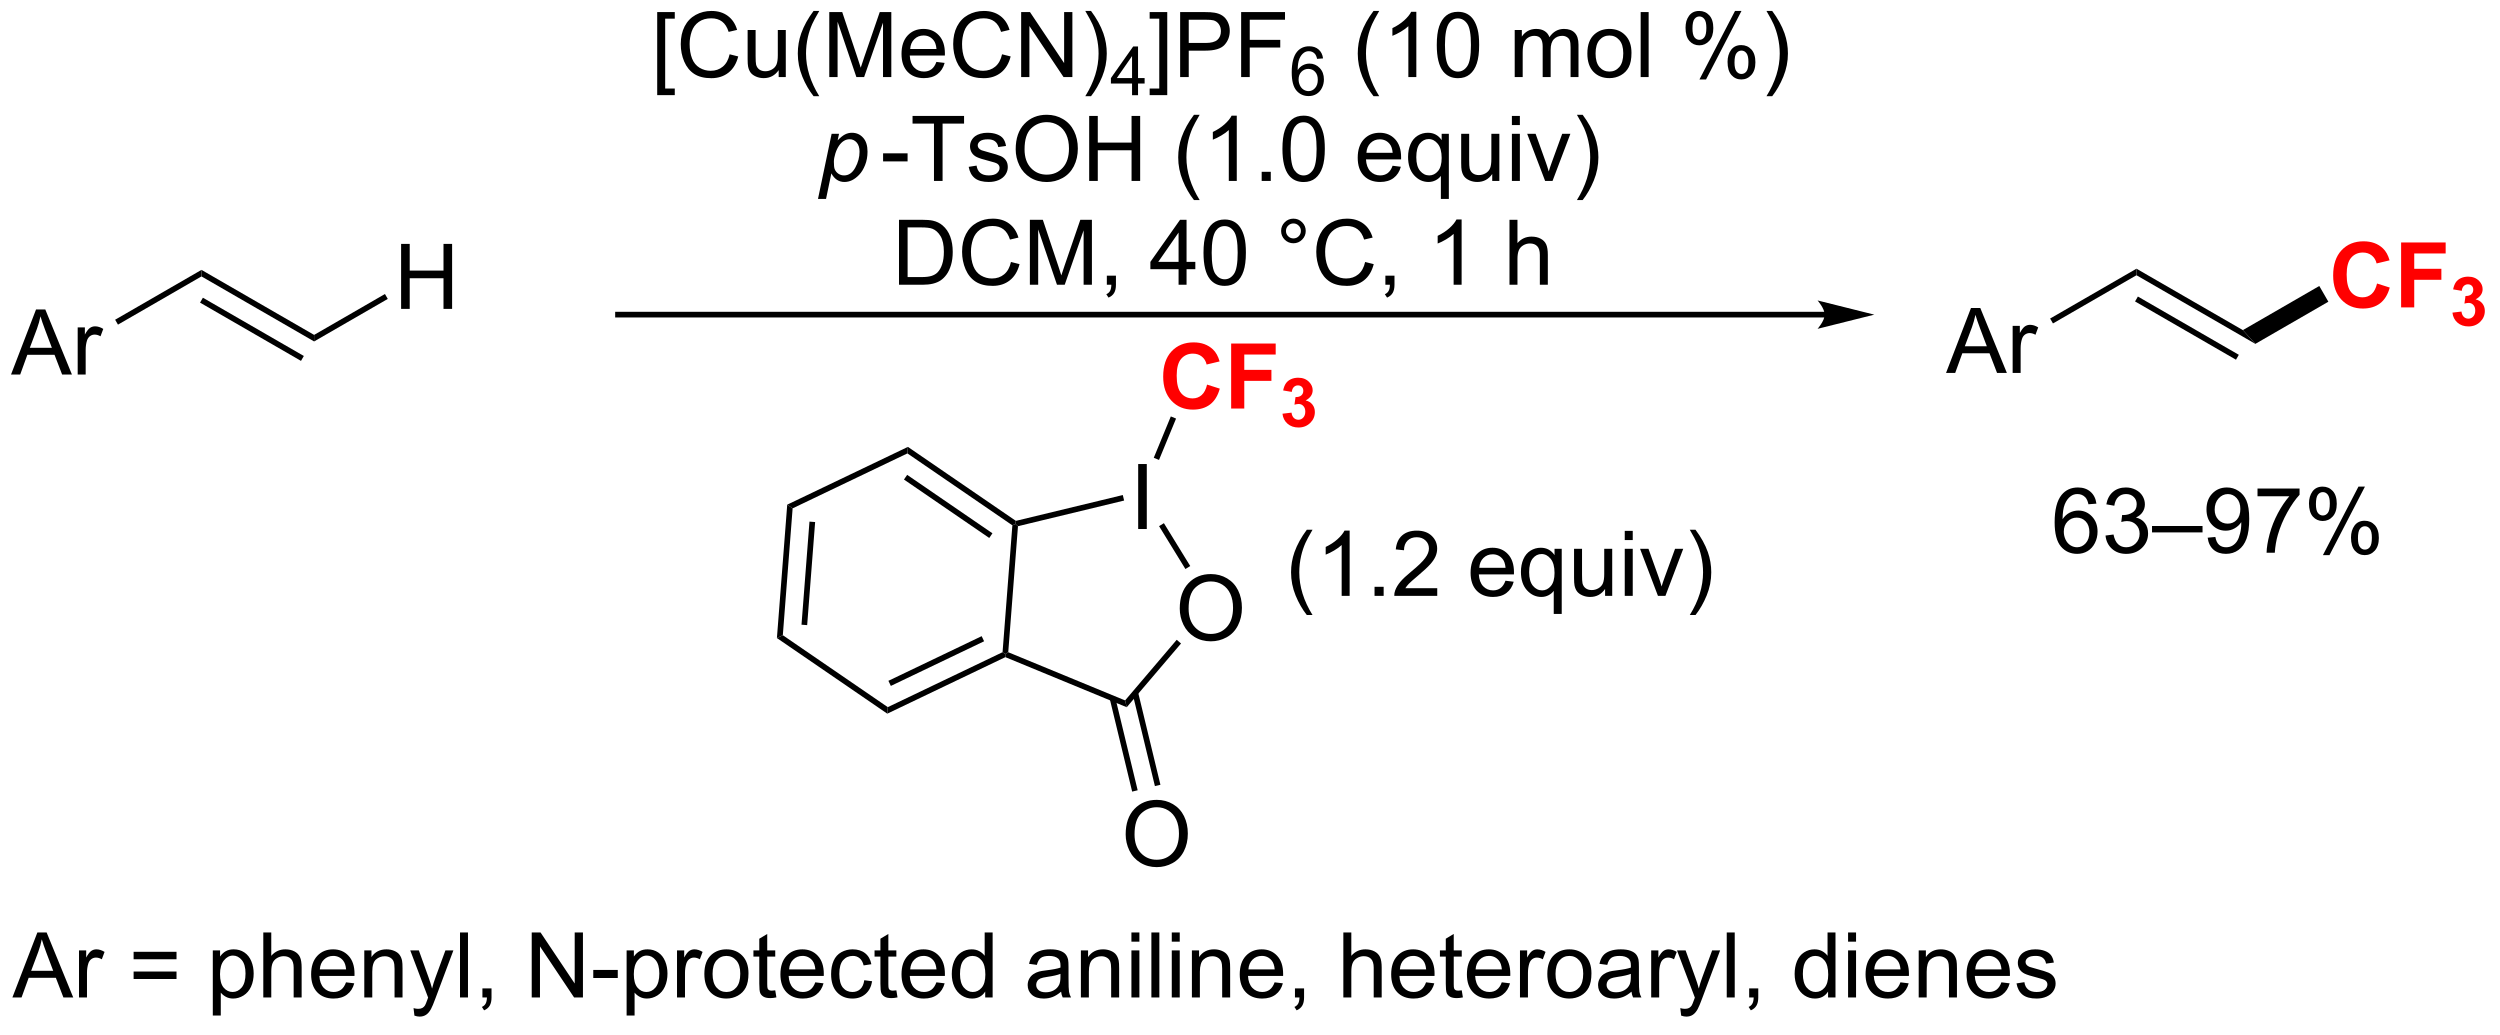 <?xml version="1.0" encoding="UTF-8"?>
<!DOCTYPE svg PUBLIC '-//W3C//DTD SVG 1.0//EN'
          'http://www.w3.org/TR/2001/REC-SVG-20010904/DTD/svg10.dtd'>
<svg stroke-dasharray="none" shape-rendering="auto" xmlns="http://www.w3.org/2000/svg" font-family="'Dialog'" text-rendering="auto" width="302" fill-opacity="1" color-interpolation="auto" color-rendering="auto" preserveAspectRatio="xMidYMid meet" font-size="12px" viewBox="0 0 302 125" fill="black" xmlns:xlink="http://www.w3.org/1999/xlink" stroke="black" image-rendering="auto" stroke-miterlimit="10" stroke-linecap="square" stroke-linejoin="miter" font-style="normal" stroke-width="1" height="125" stroke-dashoffset="0" font-weight="normal" stroke-opacity="1"
><!--Generated by the Batik Graphics2D SVG Generator--><defs id="genericDefs"
  /><g
  ><defs id="defs1"
    ><clipPath clipPathUnits="userSpaceOnUse" id="clipPath1"
      ><path d="M0.51 2.059 L226.712 2.059 L226.712 95.203 L0.51 95.203 L0.51 2.059 Z"
      /></clipPath
      ><clipPath clipPathUnits="userSpaceOnUse" id="clipPath2"
      ><path d="M-1.104 20.104 L-1.104 110.657 L218.808 110.657 L218.808 20.104 Z"
      /></clipPath
    ></defs
    ><g transform="scale(1.333,1.333) translate(-0.51,-2.059) matrix(1.029,0,0,1.029,1.646,-18.619)"
    ><path d="M-0.132 53.077 L2.069 47.351 L2.886 47.351 L5.23 53.077 L4.366 53.077 L3.699 51.343 L1.303 51.343 L0.676 53.077 L-0.132 53.077 ZM1.522 50.726 L3.465 50.726 L2.866 49.14 Q2.592 48.416 2.459 47.952 Q2.35 48.502 2.152 49.046 L1.522 50.726 ZM5.738 53.077 L5.738 48.929 L6.371 48.929 L6.371 49.557 Q6.613 49.117 6.816 48.976 Q7.022 48.835 7.269 48.835 Q7.623 48.835 7.991 49.062 L7.748 49.713 Q7.491 49.562 7.233 49.562 Q7.004 49.562 6.819 49.7 Q6.636 49.838 6.558 50.085 Q6.441 50.46 6.441 50.906 L6.441 53.077 L5.738 53.077 Z" stroke="none" clip-path="url(#clipPath2)"
    /></g
    ><g transform="matrix(1.371,0,0,1.371,1.514,-27.572)"
    ><path d="M9.29 48.715 L9.04 48.282 L16.648 43.889 L16.648 44.466 Z" stroke="none" clip-path="url(#clipPath2)"
    /></g
    ><g transform="matrix(1.371,0,0,1.371,1.514,-27.572)"
    ><path d="M16.648 44.466 L16.648 43.889 L26.573 49.619 L26.573 50.196 ZM16.523 46.776 L25.417 51.91 L25.667 51.477 L16.773 46.343 Z" stroke="none" clip-path="url(#clipPath2)"
    /></g
    ><g transform="matrix(1.371,0,0,1.371,1.514,-27.572)"
    ><path d="M34.238 47.327 L34.238 41.601 L34.996 41.601 L34.996 43.952 L37.973 43.952 L37.973 41.601 L38.731 41.601 L38.731 47.327 L37.973 47.327 L37.973 44.627 L34.996 44.627 L34.996 47.327 L34.238 47.327 Z" stroke="none" clip-path="url(#clipPath2)"
    /></g
    ><g transform="matrix(1.371,0,0,1.371,1.514,-27.572)"
    ><path d="M26.573 50.196 L26.573 49.619 L32.813 46.016 L33.063 46.449 Z" stroke="none" clip-path="url(#clipPath2)"
    /></g
    ><g transform="matrix(1.371,0,0,1.371,1.514,-27.572)"
    ><path d="M159.668 47.584 L53.349 47.584 L53.099 47.584 L53.099 48.084 L53.349 48.084 L159.668 48.084 L159.918 48.084 L159.918 47.584 L159.668 47.584 ZM164.043 47.834 L159.043 46.584 C159.043 46.584 159.668 47.287 159.668 47.834 C159.668 48.38 159.043 49.084 159.043 49.084 Z" stroke="none" clip-path="url(#clipPath2)"
    /></g
    ><g transform="matrix(1.371,0,0,1.371,1.514,-27.572)"
    ><path d="M68.259 64.576 L68.735 64.902 L67.871 76.08 L67.35 76.33 ZM70.219 66.071 L69.517 75.154 L70.016 75.192 L70.718 66.109 Z" stroke="none" clip-path="url(#clipPath2)"
    /></g
    ><g transform="matrix(1.371,0,0,1.371,1.514,-27.572)"
    ><path d="M67.35 76.33 L67.871 76.08 L77.12 82.417 L77.075 82.993 Z" stroke="none" clip-path="url(#clipPath2)"
    /></g
    ><g transform="matrix(1.371,0,0,1.371,1.514,-27.572)"
    ><path d="M77.075 82.993 L77.12 82.417 L87.232 77.576 L87.47 77.74 L87.478 78.013 ZM77.389 80.548 L85.606 76.614 L85.39 76.163 L77.174 80.097 Z" stroke="none" clip-path="url(#clipPath2)"
    /></g
    ><g transform="matrix(1.371,0,0,1.371,1.514,-27.572)"
    ><path d="M87.733 77.578 L87.47 77.74 L87.232 77.576 L88.096 66.398 L88.356 66.274 L88.591 66.474 Z" stroke="none" clip-path="url(#clipPath2)"
    /></g
    ><g transform="matrix(1.371,0,0,1.371,1.514,-27.572)"
    ><path d="M88.406 66.005 L88.356 66.274 L88.096 66.398 L78.847 60.061 L78.892 59.486 ZM86.341 67.1 L78.827 61.95 L78.544 62.363 L86.059 67.512 Z" stroke="none" clip-path="url(#clipPath2)"
    /></g
    ><g transform="matrix(1.371,0,0,1.371,1.514,-27.572)"
    ><path d="M78.892 59.486 L78.847 60.061 L68.735 64.902 L68.259 64.576 Z" stroke="none" clip-path="url(#clipPath2)"
    /></g
    ><g transform="matrix(1.371,0,0,1.371,1.514,-27.572)"
    ><path d="M102.845 73.731 Q102.845 72.304 103.611 71.499 Q104.376 70.692 105.587 70.692 Q106.379 70.692 107.014 71.072 Q107.652 71.45 107.986 72.127 Q108.322 72.804 108.322 73.663 Q108.322 74.536 107.97 75.223 Q107.619 75.911 106.973 76.265 Q106.329 76.619 105.582 76.619 Q104.775 76.619 104.137 76.228 Q103.501 75.835 103.173 75.161 Q102.845 74.484 102.845 73.731 ZM103.626 73.742 Q103.626 74.778 104.181 75.374 Q104.738 75.968 105.579 75.968 Q106.434 75.968 106.986 75.367 Q107.54 74.765 107.54 73.661 Q107.54 72.96 107.303 72.439 Q107.067 71.919 106.611 71.632 Q106.158 71.343 105.59 71.343 Q104.785 71.343 104.204 71.898 Q103.626 72.45 103.626 73.742 Z" stroke="none" clip-path="url(#clipPath2)"
    /></g
    ><g transform="matrix(1.371,0,0,1.371,1.514,-27.572)"
    ><path d="M99.182 66.723 L99.182 60.997 L99.94 60.997 L99.94 66.723 L99.182 66.723 Z" stroke="none" clip-path="url(#clipPath2)"
    /></g
    ><g transform="matrix(1.371,0,0,1.371,1.514,-27.572)"
    ><path d="M87.478 78.013 L87.47 77.74 L87.733 77.578 L98.028 81.825 L98.173 82.426 Z" stroke="none" clip-path="url(#clipPath2)"
    /></g
    ><g transform="matrix(1.371,0,0,1.371,1.514,-27.572)"
    ><path d="M98.173 82.426 L98.028 81.825 L102.576 76.484 L102.957 76.809 Z" stroke="none" clip-path="url(#clipPath2)"
    /></g
    ><g transform="matrix(1.371,0,0,1.371,1.514,-27.572)"
    ><path d="M103.769 69.985 L103.343 70.247 L101.022 66.47 L101.448 66.208 Z" stroke="none" clip-path="url(#clipPath2)"
    /></g
    ><g transform="matrix(1.371,0,0,1.371,1.514,-27.572)"
    ><path d="M97.826 63.729 L97.943 64.215 L88.591 66.474 L88.356 66.274 L88.406 66.005 Z" stroke="none" clip-path="url(#clipPath2)"
    /></g
    ><g fill="red" transform="matrix(1.371,0,0,1.371,1.514,-27.572)" stroke="red"
    ><path d="M105.252 53.998 L106.372 54.354 Q106.115 55.292 105.516 55.748 Q104.917 56.203 103.995 56.203 Q102.854 56.203 102.12 55.425 Q101.385 54.644 101.385 53.292 Q101.385 51.862 102.122 51.071 Q102.862 50.279 104.065 50.279 Q105.115 50.279 105.771 50.901 Q106.161 51.269 106.357 51.956 L105.213 52.229 Q105.112 51.784 104.789 51.526 Q104.466 51.269 104.005 51.269 Q103.37 51.269 102.971 51.727 Q102.575 52.182 102.575 53.206 Q102.575 54.292 102.966 54.753 Q103.357 55.214 103.982 55.214 Q104.443 55.214 104.773 54.922 Q105.107 54.628 105.252 53.998 ZM107.374 56.104 L107.374 50.378 L111.298 50.378 L111.298 51.347 L108.53 51.347 L108.53 52.701 L110.921 52.701 L110.921 53.669 L108.53 53.669 L108.53 56.104 L107.374 56.104 Z" stroke="none" clip-path="url(#clipPath2)"
    /></g
    ><g fill="red" transform="matrix(1.371,0,0,1.371,1.514,-27.572)" stroke="red"
    ><path d="M111.896 56.564 L112.693 56.468 Q112.73 56.773 112.896 56.935 Q113.064 57.095 113.302 57.095 Q113.556 57.095 113.73 56.902 Q113.906 56.708 113.906 56.38 Q113.906 56.07 113.738 55.888 Q113.572 55.706 113.331 55.706 Q113.173 55.706 112.952 55.767 L113.044 55.097 Q113.378 55.105 113.554 54.952 Q113.73 54.798 113.73 54.542 Q113.73 54.325 113.601 54.197 Q113.472 54.068 113.257 54.068 Q113.046 54.068 112.896 54.214 Q112.747 54.361 112.716 54.642 L111.956 54.513 Q112.036 54.124 112.195 53.892 Q112.355 53.657 112.64 53.525 Q112.927 53.392 113.281 53.392 Q113.888 53.392 114.253 53.779 Q114.556 54.095 114.556 54.493 Q114.556 55.058 113.937 55.396 Q114.306 55.474 114.527 55.749 Q114.749 56.025 114.749 56.415 Q114.749 56.98 114.335 57.38 Q113.923 57.779 113.308 57.779 Q112.724 57.779 112.339 57.443 Q111.956 57.107 111.896 56.564 Z" stroke="none" clip-path="url(#clipPath2)"
    /></g
    ><g transform="matrix(1.371,0,0,1.371,1.514,-27.572)"
    ><path d="M101.017 60.636 L100.555 60.445 L102.058 56.802 L102.52 56.993 Z" stroke="none" clip-path="url(#clipPath2)"
    /></g
    ><g transform="matrix(1.371,0,0,1.371,1.514,-27.572)"
    ><path d="M98.08 93.626 Q98.08 92.199 98.846 91.394 Q99.611 90.587 100.822 90.587 Q101.614 90.587 102.249 90.967 Q102.887 91.345 103.221 92.022 Q103.556 92.699 103.556 93.558 Q103.556 94.431 103.205 95.118 Q102.853 95.806 102.207 96.16 Q101.564 96.514 100.817 96.514 Q100.01 96.514 99.372 96.123 Q98.736 95.73 98.408 95.056 Q98.08 94.379 98.08 93.626 ZM98.861 93.636 Q98.861 94.673 99.416 95.269 Q99.973 95.863 100.814 95.863 Q101.668 95.863 102.221 95.261 Q102.775 94.66 102.775 93.556 Q102.775 92.855 102.538 92.334 Q102.301 91.814 101.846 91.527 Q101.392 91.238 100.825 91.238 Q100.02 91.238 99.439 91.793 Q98.861 92.345 98.861 93.636 Z" stroke="none" clip-path="url(#clipPath2)"
    /></g
    ><g transform="matrix(1.371,0,0,1.371,1.514,-27.572)"
    ><path d="M96.679 81.698 L98.651 89.86 L99.137 89.742 L97.165 81.581 ZM98.684 81.213 L100.656 89.375 L101.142 89.258 L99.171 81.096 Z" stroke="none" clip-path="url(#clipPath2)"
    /></g
    ><g transform="matrix(1.371,0,0,1.371,1.514,-27.572)"
    ><path d="M114.04 74.3 Q113.457 73.565 113.053 72.581 Q112.652 71.594 112.652 70.539 Q112.652 69.61 112.954 68.758 Q113.306 67.771 114.04 66.789 L114.543 66.789 Q114.071 67.602 113.918 67.951 Q113.681 68.49 113.543 69.076 Q113.376 69.805 113.376 70.545 Q113.376 72.422 114.543 74.3 L114.04 74.3 ZM117.814 72.615 L117.111 72.615 L117.111 68.133 Q116.855 68.375 116.444 68.618 Q116.032 68.86 115.704 68.982 L115.704 68.302 Q116.293 68.024 116.733 67.63 Q117.176 67.235 117.361 66.865 L117.814 66.865 L117.814 72.615 ZM120.008 72.615 L120.008 71.813 L120.81 71.813 L120.81 72.615 L120.008 72.615 ZM125.532 71.938 L125.532 72.615 L121.746 72.615 Q121.738 72.36 121.829 72.125 Q121.972 71.74 122.29 71.365 Q122.611 70.99 123.212 70.498 Q124.144 69.732 124.472 69.284 Q124.801 68.836 124.801 68.438 Q124.801 68.021 124.501 67.735 Q124.204 67.446 123.722 67.446 Q123.215 67.446 122.91 67.75 Q122.605 68.055 122.603 68.594 L121.879 68.521 Q121.954 67.711 122.439 67.289 Q122.923 66.865 123.738 66.865 Q124.564 66.865 125.043 67.323 Q125.525 67.779 125.525 68.453 Q125.525 68.797 125.384 69.13 Q125.243 69.461 124.915 69.828 Q124.59 70.196 123.832 70.836 Q123.199 71.368 123.019 71.558 Q122.84 71.748 122.722 71.938 L125.532 71.938 ZM131.543 71.279 L132.269 71.368 Q132.097 72.005 131.631 72.357 Q131.168 72.709 130.446 72.709 Q129.535 72.709 129.001 72.149 Q128.47 71.586 128.47 70.576 Q128.47 69.529 129.009 68.951 Q129.548 68.373 130.407 68.373 Q131.238 68.373 131.764 68.94 Q132.293 69.505 132.293 70.532 Q132.293 70.594 132.29 70.719 L129.196 70.719 Q129.236 71.404 129.582 71.769 Q129.931 72.13 130.449 72.13 Q130.837 72.13 131.111 71.927 Q131.384 71.724 131.543 71.279 ZM129.236 70.141 L131.551 70.141 Q131.504 69.618 131.285 69.357 Q130.949 68.951 130.415 68.951 Q129.931 68.951 129.6 69.276 Q129.269 69.599 129.236 70.141 ZM135.797 74.206 L135.797 72.172 Q135.633 72.404 135.338 72.558 Q135.044 72.709 134.711 72.709 Q133.974 72.709 133.44 72.12 Q132.906 71.529 132.906 70.5 Q132.906 69.875 133.122 69.38 Q133.341 68.883 133.752 68.628 Q134.164 68.373 134.656 68.373 Q135.427 68.373 135.867 69.021 L135.867 68.466 L136.5 68.466 L136.5 74.206 L135.797 74.206 ZM133.63 70.529 Q133.63 71.328 133.966 71.73 Q134.302 72.13 134.771 72.13 Q135.219 72.13 135.542 71.75 Q135.867 71.368 135.867 70.591 Q135.867 69.763 135.526 69.347 Q135.185 68.927 134.724 68.927 Q134.266 68.927 133.948 69.315 Q133.63 69.703 133.63 70.529 ZM140.321 72.615 L140.321 72.005 Q139.837 72.709 139.004 72.709 Q138.637 72.709 138.319 72.568 Q138.001 72.427 137.845 72.214 Q137.691 72 137.629 71.693 Q137.587 71.485 137.587 71.037 L137.587 68.466 L138.29 68.466 L138.29 70.766 Q138.29 71.318 138.332 71.508 Q138.4 71.787 138.613 71.946 Q138.829 72.102 139.144 72.102 Q139.462 72.102 139.738 71.94 Q140.017 71.779 140.131 71.5 Q140.246 71.219 140.246 70.688 L140.246 68.466 L140.949 68.466 L140.949 72.615 L140.321 72.615 ZM142.054 67.696 L142.054 66.888 L142.758 66.888 L142.758 67.696 L142.054 67.696 ZM142.054 72.615 L142.054 68.466 L142.758 68.466 L142.758 72.615 L142.054 72.615 ZM144.98 72.615 L143.402 68.466 L144.144 68.466 L145.035 70.951 Q145.181 71.352 145.301 71.787 Q145.394 71.459 145.564 70.998 L146.486 68.466 L147.207 68.466 L145.637 72.615 L144.98 72.615 ZM148.29 74.3 L147.785 74.3 Q148.954 72.422 148.954 70.545 Q148.954 69.81 148.785 69.086 Q148.652 68.5 148.415 67.961 Q148.262 67.61 147.785 66.789 L148.29 66.789 Q149.025 67.771 149.376 68.758 Q149.676 69.61 149.676 70.539 Q149.676 71.594 149.272 72.581 Q148.868 73.565 148.29 74.3 Z" stroke="none" clip-path="url(#clipPath2)"
    /></g
    ><g transform="matrix(1.371,0,0,1.371,1.514,-27.572)"
    ><path d="M56.802 28.492 L56.802 21.175 L58.351 21.175 L58.351 21.756 L57.505 21.756 L57.505 27.909 L58.351 27.909 L58.351 28.492 L56.802 28.492 ZM63.183 24.894 L63.941 25.084 Q63.704 26.019 63.084 26.511 Q62.464 27 61.571 27 Q60.644 27 60.063 26.623 Q59.485 26.245 59.181 25.532 Q58.878 24.816 58.878 23.995 Q58.878 23.099 59.219 22.435 Q59.563 21.769 60.194 21.422 Q60.824 21.076 61.581 21.076 Q62.441 21.076 63.027 21.513 Q63.613 21.951 63.844 22.745 L63.097 22.92 Q62.899 22.295 62.519 22.011 Q62.141 21.724 61.566 21.724 Q60.907 21.724 60.462 22.042 Q60.019 22.357 59.839 22.891 Q59.66 23.425 59.66 23.99 Q59.66 24.722 59.873 25.266 Q60.087 25.81 60.535 26.081 Q60.985 26.349 61.509 26.349 Q62.144 26.349 62.584 25.982 Q63.027 25.615 63.183 24.894 ZM67.505 26.901 L67.505 26.292 Q67.02 26.995 66.187 26.995 Q65.82 26.995 65.502 26.855 Q65.184 26.714 65.028 26.5 Q64.874 26.287 64.812 25.98 Q64.77 25.771 64.77 25.323 L64.77 22.753 L65.473 22.753 L65.473 25.052 Q65.473 25.605 65.515 25.795 Q65.583 26.073 65.796 26.232 Q66.013 26.388 66.328 26.388 Q66.645 26.388 66.921 26.227 Q67.2 26.066 67.315 25.787 Q67.429 25.506 67.429 24.974 L67.429 22.753 L68.132 22.753 L68.132 26.901 L67.505 26.901 ZM70.579 28.586 Q69.996 27.852 69.592 26.867 Q69.191 25.881 69.191 24.826 Q69.191 23.896 69.493 23.045 Q69.844 22.058 70.579 21.076 L71.082 21.076 Q70.61 21.888 70.457 22.237 Q70.219 22.776 70.082 23.362 Q69.915 24.091 69.915 24.831 Q69.915 26.709 71.082 28.586 L70.579 28.586 ZM71.964 26.901 L71.964 21.175 L73.105 21.175 L74.462 25.23 Q74.649 25.795 74.735 26.076 Q74.832 25.763 75.04 25.159 L76.41 21.175 L77.43 21.175 L77.43 26.901 L76.699 26.901 L76.699 22.107 L75.035 26.901 L74.352 26.901 L72.696 22.026 L72.696 26.901 L71.964 26.901 ZM81.402 25.566 L82.128 25.654 Q81.957 26.292 81.49 26.644 Q81.027 26.995 80.305 26.995 Q79.394 26.995 78.86 26.435 Q78.329 25.873 78.329 24.862 Q78.329 23.816 78.868 23.237 Q79.407 22.659 80.266 22.659 Q81.097 22.659 81.623 23.227 Q82.152 23.792 82.152 24.818 Q82.152 24.881 82.149 25.006 L79.055 25.006 Q79.094 25.691 79.441 26.055 Q79.79 26.417 80.308 26.417 Q80.696 26.417 80.969 26.214 Q81.243 26.011 81.402 25.566 ZM79.094 24.427 L81.41 24.427 Q81.363 23.904 81.144 23.644 Q80.808 23.237 80.274 23.237 Q79.79 23.237 79.459 23.563 Q79.128 23.886 79.094 24.427 ZM87.187 24.894 L87.945 25.084 Q87.708 26.019 87.088 26.511 Q86.468 27 85.575 27 Q84.648 27 84.067 26.623 Q83.489 26.245 83.184 25.532 Q82.882 24.816 82.882 23.995 Q82.882 23.099 83.223 22.435 Q83.567 21.769 84.197 21.422 Q84.828 21.076 85.585 21.076 Q86.445 21.076 87.031 21.513 Q87.617 21.951 87.848 22.745 L87.101 22.92 Q86.903 22.295 86.523 22.011 Q86.145 21.724 85.57 21.724 Q84.911 21.724 84.466 22.042 Q84.023 22.357 83.843 22.891 Q83.664 23.425 83.664 23.99 Q83.664 24.722 83.877 25.266 Q84.091 25.81 84.539 26.081 Q84.989 26.349 85.513 26.349 Q86.148 26.349 86.588 25.982 Q87.031 25.615 87.187 24.894 ZM88.871 26.901 L88.871 21.175 L89.649 21.175 L92.657 25.67 L92.657 21.175 L93.384 21.175 L93.384 26.901 L92.605 26.901 L89.597 22.401 L89.597 26.901 L88.871 26.901 ZM95.028 28.586 L94.523 28.586 Q95.692 26.709 95.692 24.831 Q95.692 24.097 95.523 23.373 Q95.39 22.787 95.153 22.248 Q94.999 21.896 94.523 21.076 L95.028 21.076 Q95.763 22.058 96.114 23.045 Q96.414 23.896 96.414 24.826 Q96.414 25.881 96.01 26.867 Q95.606 27.852 95.028 28.586 Z" stroke="none" clip-path="url(#clipPath2)"
    /></g
    ><g transform="matrix(1.371,0,0,1.371,1.514,-27.572)"
    ><path d="M98.642 28.501 L98.642 27.472 L96.779 27.472 L96.779 26.99 L98.74 24.206 L99.169 24.206 L99.169 26.99 L99.749 26.99 L99.749 27.472 L99.169 27.472 L99.169 28.501 L98.642 28.501 ZM98.642 26.99 L98.642 25.052 L97.298 26.99 L98.642 26.99 Z" stroke="none" clip-path="url(#clipPath2)"
    /></g
    ><g transform="matrix(1.371,0,0,1.371,1.514,-27.572)"
    ><path d="M101.743 28.492 L100.193 28.492 L100.193 27.909 L101.04 27.909 L101.04 21.756 L100.193 21.756 L100.193 21.175 L101.743 21.175 L101.743 28.492 ZM102.879 26.901 L102.879 21.175 L105.041 21.175 Q105.611 21.175 105.911 21.23 Q106.332 21.3 106.616 21.498 Q106.903 21.693 107.077 22.05 Q107.252 22.404 107.252 22.831 Q107.252 23.56 106.786 24.068 Q106.322 24.573 105.106 24.573 L103.637 24.573 L103.637 26.901 L102.879 26.901 ZM103.637 23.896 L105.119 23.896 Q105.853 23.896 106.161 23.623 Q106.471 23.349 106.471 22.855 Q106.471 22.495 106.288 22.24 Q106.106 21.982 105.809 21.901 Q105.619 21.849 105.103 21.849 L103.637 21.849 L103.637 23.896 ZM108.254 26.901 L108.254 21.175 L112.119 21.175 L112.119 21.849 L109.012 21.849 L109.012 23.623 L111.7 23.623 L111.7 24.3 L109.012 24.3 L109.012 26.901 L108.254 26.901 Z" stroke="none" clip-path="url(#clipPath2)"
    /></g
    ><g transform="matrix(1.371,0,0,1.371,1.514,-27.572)"
    ><path d="M115.471 25.257 L114.946 25.298 Q114.875 24.988 114.746 24.847 Q114.534 24.622 114.219 24.622 Q113.967 24.622 113.778 24.763 Q113.528 24.945 113.383 25.294 Q113.241 25.642 113.235 26.287 Q113.426 25.995 113.702 25.855 Q113.977 25.714 114.278 25.714 Q114.805 25.714 115.176 26.103 Q115.547 26.492 115.547 27.107 Q115.547 27.511 115.371 27.859 Q115.198 28.204 114.893 28.39 Q114.588 28.576 114.202 28.576 Q113.543 28.576 113.127 28.091 Q112.711 27.605 112.711 26.492 Q112.711 25.245 113.17 24.681 Q113.573 24.189 114.252 24.189 Q114.758 24.189 115.082 24.474 Q115.407 24.757 115.471 25.257 ZM113.317 27.109 Q113.317 27.382 113.432 27.632 Q113.549 27.88 113.756 28.011 Q113.965 28.14 114.194 28.14 Q114.528 28.14 114.768 27.87 Q115.008 27.601 115.008 27.138 Q115.008 26.693 114.77 26.437 Q114.534 26.181 114.172 26.181 Q113.815 26.181 113.565 26.437 Q113.317 26.693 113.317 27.109 Z" stroke="none" clip-path="url(#clipPath2)"
    /></g
    ><g transform="matrix(1.371,0,0,1.371,1.514,-27.572)"
    ><path d="M119.917 28.586 Q119.333 27.852 118.93 26.867 Q118.529 25.881 118.529 24.826 Q118.529 23.896 118.831 23.045 Q119.182 22.058 119.917 21.076 L120.419 21.076 Q119.948 21.888 119.794 22.237 Q119.557 22.776 119.419 23.362 Q119.253 24.091 119.253 24.831 Q119.253 26.709 120.419 28.586 L119.917 28.586 ZM123.69 26.901 L122.987 26.901 L122.987 22.42 Q122.732 22.662 122.32 22.904 Q121.909 23.146 121.581 23.269 L121.581 22.589 Q122.169 22.31 122.609 21.917 Q123.052 21.521 123.237 21.151 L123.69 21.151 L123.69 26.901 ZM125.491 24.076 Q125.491 23.06 125.699 22.443 Q125.908 21.823 126.319 21.487 Q126.733 21.151 127.358 21.151 Q127.819 21.151 128.166 21.336 Q128.514 21.521 128.741 21.873 Q128.968 22.222 129.095 22.724 Q129.225 23.224 129.225 24.076 Q129.225 25.084 129.017 25.703 Q128.811 26.323 128.397 26.662 Q127.986 27 127.358 27 Q126.53 27 126.056 26.404 Q125.491 25.691 125.491 24.076 ZM126.212 24.076 Q126.212 25.487 126.543 25.953 Q126.874 26.42 127.358 26.42 Q127.843 26.42 128.171 25.951 Q128.501 25.482 128.501 24.076 Q128.501 22.662 128.171 22.198 Q127.843 21.732 127.35 21.732 Q126.866 21.732 126.577 22.144 Q126.212 22.667 126.212 24.076 ZM132.358 26.901 L132.358 22.753 L132.986 22.753 L132.986 23.334 Q133.181 23.029 133.504 22.844 Q133.829 22.659 134.244 22.659 Q134.704 22.659 134.999 22.852 Q135.296 23.042 135.416 23.386 Q135.908 22.659 136.697 22.659 Q137.314 22.659 137.645 23 Q137.978 23.341 137.978 24.052 L137.978 26.901 L137.28 26.901 L137.28 24.287 Q137.28 23.865 137.21 23.68 Q137.142 23.495 136.962 23.383 Q136.783 23.269 136.541 23.269 Q136.103 23.269 135.814 23.56 Q135.525 23.849 135.525 24.49 L135.525 26.901 L134.822 26.901 L134.822 24.206 Q134.822 23.737 134.65 23.503 Q134.478 23.269 134.087 23.269 Q133.791 23.269 133.538 23.425 Q133.288 23.581 133.173 23.883 Q133.061 24.183 133.061 24.748 L133.061 26.901 L132.358 26.901 ZM138.759 24.826 Q138.759 23.675 139.4 23.12 Q139.936 22.659 140.704 22.659 Q141.561 22.659 142.103 23.219 Q142.647 23.779 142.647 24.769 Q142.647 25.568 142.405 26.029 Q142.166 26.487 141.707 26.742 Q141.249 26.995 140.704 26.995 Q139.835 26.995 139.296 26.438 Q138.759 25.878 138.759 24.826 ZM139.483 24.826 Q139.483 25.623 139.829 26.021 Q140.179 26.417 140.704 26.417 Q141.228 26.417 141.574 26.019 Q141.923 25.62 141.923 24.802 Q141.923 24.034 141.574 23.638 Q141.225 23.24 140.704 23.24 Q140.179 23.24 139.829 23.636 Q139.483 24.029 139.483 24.826 ZM143.456 26.901 L143.456 21.175 L144.159 21.175 L144.159 26.901 L143.456 26.901 ZM147.409 22.55 Q147.409 21.935 147.716 21.506 Q148.026 21.076 148.612 21.076 Q149.151 21.076 149.503 21.461 Q149.857 21.847 149.857 22.591 Q149.857 23.318 149.5 23.711 Q149.143 24.105 148.62 24.105 Q148.099 24.105 147.753 23.719 Q147.409 23.331 147.409 22.55 ZM148.63 21.56 Q148.37 21.56 148.195 21.787 Q148.021 22.013 148.021 22.62 Q148.021 23.17 148.195 23.396 Q148.373 23.62 148.63 23.62 Q148.896 23.62 149.07 23.394 Q149.245 23.167 149.245 22.566 Q149.245 22.011 149.068 21.787 Q148.893 21.56 148.63 21.56 ZM148.636 27.112 L151.768 21.076 L152.339 21.076 L149.216 27.112 L148.636 27.112 ZM151.112 25.558 Q151.112 24.941 151.419 24.513 Q151.729 24.084 152.318 24.084 Q152.857 24.084 153.211 24.469 Q153.565 24.855 153.565 25.599 Q153.565 26.326 153.206 26.719 Q152.849 27.112 152.323 27.112 Q151.802 27.112 151.456 26.724 Q151.112 26.334 151.112 25.558 ZM152.339 24.568 Q152.073 24.568 151.899 24.795 Q151.724 25.021 151.724 25.628 Q151.724 26.175 151.899 26.401 Q152.076 26.628 152.333 26.628 Q152.604 26.628 152.776 26.401 Q152.951 26.175 152.951 25.573 Q152.951 25.019 152.774 24.795 Q152.599 24.568 152.339 24.568 ZM155.046 28.586 L154.541 28.586 Q155.71 26.709 155.71 24.831 Q155.71 24.097 155.541 23.373 Q155.408 22.787 155.171 22.248 Q155.017 21.896 154.541 21.076 L155.046 21.076 Q155.78 22.058 156.132 23.045 Q156.431 23.896 156.431 24.826 Q156.431 25.881 156.027 26.867 Q155.624 27.852 155.046 28.586 Z" stroke="none" clip-path="url(#clipPath2)"
    /></g
    ><g transform="matrix(1.371,0,0,1.371,1.514,-27.572)"
    ><path d="M70.969 37.642 L72.17 31.903 L72.823 31.903 L72.701 32.481 Q73.066 32.101 73.352 31.955 Q73.638 31.809 73.959 31.809 Q74.553 31.809 74.943 32.242 Q75.334 32.671 75.334 33.476 Q75.334 34.124 75.118 34.658 Q74.904 35.192 74.592 35.517 Q74.279 35.84 73.959 35.994 Q73.638 36.145 73.303 36.145 Q72.558 36.145 72.146 35.387 L71.678 37.642 L70.969 37.642 ZM72.37 34.356 Q72.37 34.82 72.435 34.999 Q72.534 35.255 72.756 35.411 Q72.98 35.567 73.271 35.567 Q73.881 35.567 74.256 34.882 Q74.631 34.195 74.631 33.481 Q74.631 32.952 74.378 32.666 Q74.128 32.38 73.753 32.38 Q73.482 32.38 73.251 32.523 Q73.021 32.663 72.823 32.947 Q72.628 33.231 72.498 33.642 Q72.37 34.051 72.37 34.356 Z" stroke="none" clip-path="url(#clipPath2)"
    /></g
    ><g transform="matrix(1.371,0,0,1.371,1.514,-27.572)"
    ><path d="M76.705 34.333 L76.705 33.624 L78.864 33.624 L78.864 34.333 L76.705 34.333 ZM81.189 36.051 L81.189 30.999 L79.301 30.999 L79.301 30.325 L83.84 30.325 L83.84 30.999 L81.947 30.999 L81.947 36.051 L81.189 36.051 ZM84.248 34.812 L84.943 34.702 Q85.001 35.122 85.269 35.346 Q85.537 35.567 86.016 35.567 Q86.501 35.567 86.735 35.369 Q86.969 35.171 86.969 34.906 Q86.969 34.669 86.764 34.531 Q86.618 34.437 86.045 34.294 Q85.271 34.098 84.972 33.955 Q84.672 33.812 84.519 33.562 Q84.365 33.309 84.365 33.005 Q84.365 32.726 84.49 32.492 Q84.618 32.255 84.837 32.098 Q85.001 31.976 85.284 31.892 Q85.568 31.809 85.891 31.809 Q86.381 31.809 86.748 31.95 Q87.118 32.09 87.292 32.33 Q87.469 32.57 87.537 32.973 L86.85 33.067 Q86.803 32.747 86.576 32.567 Q86.352 32.387 85.943 32.387 Q85.459 32.387 85.251 32.549 Q85.045 32.708 85.045 32.921 Q85.045 33.059 85.131 33.169 Q85.217 33.281 85.399 33.356 Q85.506 33.395 86.021 33.536 Q86.766 33.734 87.061 33.861 Q87.357 33.989 87.524 34.231 Q87.693 34.473 87.693 34.833 Q87.693 35.184 87.488 35.494 Q87.282 35.804 86.894 35.976 Q86.508 36.145 86.021 36.145 Q85.212 36.145 84.787 35.809 Q84.365 35.473 84.248 34.812 ZM88.389 33.262 Q88.389 31.835 89.154 31.031 Q89.92 30.223 91.131 30.223 Q91.922 30.223 92.558 30.604 Q93.196 30.981 93.529 31.658 Q93.865 32.335 93.865 33.195 Q93.865 34.067 93.514 34.755 Q93.162 35.442 92.516 35.796 Q91.873 36.15 91.126 36.15 Q90.318 36.15 89.68 35.76 Q89.045 35.367 88.717 34.692 Q88.389 34.015 88.389 33.262 ZM89.17 33.273 Q89.17 34.309 89.725 34.906 Q90.282 35.499 91.123 35.499 Q91.977 35.499 92.529 34.898 Q93.084 34.296 93.084 33.192 Q93.084 32.492 92.847 31.971 Q92.61 31.45 92.154 31.163 Q91.701 30.874 91.133 30.874 Q90.329 30.874 89.748 31.429 Q89.17 31.981 89.17 33.273 ZM94.864 36.051 L94.864 30.325 L95.622 30.325 L95.622 32.676 L98.598 32.676 L98.598 30.325 L99.356 30.325 L99.356 36.051 L98.598 36.051 L98.598 33.351 L95.622 33.351 L95.622 36.051 L94.864 36.051 ZM104.096 37.736 Q103.512 37.002 103.109 36.017 Q102.708 35.031 102.708 33.976 Q102.708 33.046 103.01 32.195 Q103.361 31.208 104.096 30.226 L104.598 30.226 Q104.127 31.038 103.973 31.387 Q103.736 31.926 103.598 32.512 Q103.432 33.242 103.432 33.981 Q103.432 35.859 104.598 37.736 L104.096 37.736 ZM107.869 36.051 L107.166 36.051 L107.166 31.57 Q106.911 31.812 106.499 32.054 Q106.088 32.296 105.76 32.419 L105.76 31.739 Q106.348 31.46 106.788 31.067 Q107.231 30.671 107.416 30.301 L107.869 30.301 L107.869 36.051 ZM110.063 36.051 L110.063 35.249 L110.865 35.249 L110.865 36.051 L110.063 36.051 ZM111.892 33.226 Q111.892 32.21 112.101 31.593 Q112.309 30.973 112.721 30.637 Q113.135 30.301 113.76 30.301 Q114.221 30.301 114.567 30.486 Q114.916 30.671 115.142 31.023 Q115.369 31.372 115.497 31.874 Q115.627 32.374 115.627 33.226 Q115.627 34.234 115.418 34.853 Q115.213 35.473 114.799 35.812 Q114.387 36.15 113.76 36.15 Q112.932 36.15 112.458 35.554 Q111.892 34.84 111.892 33.226 ZM112.614 33.226 Q112.614 34.637 112.945 35.103 Q113.275 35.57 113.76 35.57 Q114.244 35.57 114.572 35.101 Q114.903 34.632 114.903 33.226 Q114.903 31.812 114.572 31.348 Q114.244 30.882 113.752 30.882 Q113.267 30.882 112.978 31.294 Q112.614 31.817 112.614 33.226 ZM121.598 34.715 L122.325 34.804 Q122.153 35.442 121.687 35.794 Q121.223 36.145 120.502 36.145 Q119.59 36.145 119.057 35.585 Q118.525 35.023 118.525 34.012 Q118.525 32.965 119.064 32.387 Q119.603 31.809 120.463 31.809 Q121.293 31.809 121.82 32.377 Q122.348 32.942 122.348 33.968 Q122.348 34.031 122.346 34.156 L119.252 34.156 Q119.291 34.84 119.637 35.205 Q119.986 35.567 120.504 35.567 Q120.892 35.567 121.166 35.364 Q121.439 35.161 121.598 34.715 ZM119.291 33.577 L121.606 33.577 Q121.559 33.054 121.34 32.794 Q121.004 32.387 120.471 32.387 Q119.986 32.387 119.656 32.713 Q119.325 33.036 119.291 33.577 ZM125.852 37.642 L125.852 35.609 Q125.688 35.84 125.394 35.994 Q125.1 36.145 124.766 36.145 Q124.029 36.145 123.495 35.557 Q122.962 34.965 122.962 33.937 Q122.962 33.312 123.178 32.817 Q123.396 32.32 123.808 32.064 Q124.219 31.809 124.712 31.809 Q125.482 31.809 125.922 32.458 L125.922 31.903 L126.555 31.903 L126.555 37.642 L125.852 37.642 ZM123.686 33.965 Q123.686 34.765 124.021 35.166 Q124.357 35.567 124.826 35.567 Q125.274 35.567 125.597 35.187 Q125.922 34.804 125.922 34.028 Q125.922 33.2 125.581 32.783 Q125.24 32.364 124.779 32.364 Q124.321 32.364 124.003 32.752 Q123.686 33.14 123.686 33.965 ZM130.377 36.051 L130.377 35.442 Q129.893 36.145 129.059 36.145 Q128.692 36.145 128.374 36.005 Q128.057 35.864 127.9 35.65 Q127.747 35.437 127.684 35.13 Q127.642 34.921 127.642 34.473 L127.642 31.903 L128.346 31.903 L128.346 34.202 Q128.346 34.755 128.387 34.945 Q128.455 35.223 128.668 35.382 Q128.885 35.538 129.2 35.538 Q129.518 35.538 129.793 35.377 Q130.072 35.215 130.187 34.937 Q130.301 34.656 130.301 34.124 L130.301 31.903 L131.005 31.903 L131.005 36.051 L130.377 36.051 ZM132.11 31.132 L132.11 30.325 L132.813 30.325 L132.813 31.132 L132.11 31.132 ZM132.11 36.051 L132.11 31.903 L132.813 31.903 L132.813 36.051 L132.11 36.051 ZM135.036 36.051 L133.458 31.903 L134.2 31.903 L135.09 34.387 Q135.236 34.788 135.356 35.223 Q135.45 34.895 135.619 34.434 L136.541 31.903 L137.262 31.903 L135.692 36.051 L135.036 36.051 ZM138.346 37.736 L137.84 37.736 Q139.01 35.859 139.01 33.981 Q139.01 33.247 138.84 32.523 Q138.708 31.937 138.471 31.398 Q138.317 31.046 137.84 30.226 L138.346 30.226 Q139.08 31.208 139.432 32.195 Q139.731 33.046 139.731 33.976 Q139.731 35.031 139.327 36.017 Q138.924 37.002 138.346 37.736 Z" stroke="none" clip-path="url(#clipPath2)"
    /></g
    ><g transform="matrix(1.371,0,0,1.371,1.514,-27.572)"
    ><path d="M78.108 45.201 L78.108 39.475 L80.082 39.475 Q80.749 39.475 81.1 39.556 Q81.592 39.67 81.941 39.967 Q82.394 40.35 82.618 40.946 Q82.842 41.54 82.842 42.306 Q82.842 42.959 82.689 43.464 Q82.538 43.967 82.298 44.298 Q82.061 44.626 81.777 44.816 Q81.496 45.006 81.095 45.105 Q80.694 45.201 80.176 45.201 L78.108 45.201 ZM78.866 44.524 L80.09 44.524 Q80.655 44.524 80.978 44.42 Q81.301 44.313 81.491 44.123 Q81.761 43.852 81.91 43.399 Q82.061 42.944 82.061 42.295 Q82.061 41.397 81.767 40.915 Q81.472 40.431 81.051 40.267 Q80.746 40.149 80.069 40.149 L78.866 40.149 L78.866 44.524 ZM87.971 43.194 L88.729 43.384 Q88.492 44.319 87.872 44.811 Q87.252 45.3 86.359 45.3 Q85.432 45.3 84.851 44.923 Q84.273 44.545 83.969 43.832 Q83.666 43.115 83.666 42.295 Q83.666 41.399 84.008 40.735 Q84.351 40.069 84.982 39.722 Q85.612 39.376 86.37 39.376 Q87.229 39.376 87.815 39.813 Q88.401 40.251 88.633 41.045 L87.885 41.22 Q87.687 40.595 87.307 40.311 Q86.93 40.024 86.354 40.024 Q85.695 40.024 85.25 40.342 Q84.807 40.657 84.627 41.191 Q84.448 41.725 84.448 42.29 Q84.448 43.022 84.661 43.566 Q84.875 44.11 85.323 44.381 Q85.773 44.649 86.297 44.649 Q86.932 44.649 87.372 44.282 Q87.815 43.915 87.971 43.194 ZM89.639 45.201 L89.639 39.475 L90.78 39.475 L92.136 43.529 Q92.324 44.095 92.41 44.376 Q92.506 44.063 92.715 43.459 L94.084 39.475 L95.105 39.475 L95.105 45.201 L94.374 45.201 L94.374 40.407 L92.709 45.201 L92.027 45.201 L90.371 40.326 L90.371 45.201 L89.639 45.201 ZM96.42 45.201 L96.42 44.399 L97.222 44.399 L97.222 45.201 Q97.222 45.644 97.066 45.915 Q96.91 46.186 96.569 46.334 L96.374 46.035 Q96.597 45.936 96.702 45.746 Q96.808 45.558 96.819 45.201 L96.42 45.201 ZM102.741 45.201 L102.741 43.829 L100.256 43.829 L100.256 43.186 L102.871 39.475 L103.444 39.475 L103.444 43.186 L104.217 43.186 L104.217 43.829 L103.444 43.829 L103.444 45.201 L102.741 45.201 ZM102.741 43.186 L102.741 40.602 L100.949 43.186 L102.741 43.186 ZM104.937 42.376 Q104.937 41.36 105.146 40.743 Q105.354 40.123 105.765 39.787 Q106.18 39.451 106.805 39.451 Q107.265 39.451 107.612 39.636 Q107.961 39.821 108.187 40.173 Q108.414 40.522 108.541 41.024 Q108.672 41.524 108.672 42.376 Q108.672 43.384 108.463 44.004 Q108.258 44.623 107.844 44.962 Q107.432 45.3 106.805 45.3 Q105.976 45.3 105.502 44.704 Q104.937 43.99 104.937 42.376 ZM105.659 42.376 Q105.659 43.787 105.989 44.254 Q106.32 44.72 106.805 44.72 Q107.289 44.72 107.617 44.251 Q107.948 43.782 107.948 42.376 Q107.948 40.962 107.617 40.498 Q107.289 40.032 106.797 40.032 Q106.312 40.032 106.023 40.444 Q105.659 40.967 105.659 42.376 ZM111.776 40.459 Q111.776 40.009 112.094 39.694 Q112.414 39.376 112.859 39.376 Q113.312 39.376 113.627 39.694 Q113.945 40.009 113.945 40.459 Q113.945 40.907 113.625 41.227 Q113.307 41.545 112.859 41.545 Q112.414 41.545 112.094 41.23 Q111.776 40.912 111.776 40.459 ZM112.203 40.459 Q112.203 40.733 112.396 40.925 Q112.588 41.118 112.862 41.118 Q113.133 41.118 113.325 40.925 Q113.518 40.733 113.518 40.459 Q113.518 40.186 113.325 39.993 Q113.133 39.798 112.862 39.798 Q112.588 39.798 112.396 39.993 Q112.203 40.186 112.203 40.459 ZM119.178 43.194 L119.936 43.384 Q119.699 44.319 119.079 44.811 Q118.459 45.3 117.566 45.3 Q116.639 45.3 116.058 44.923 Q115.48 44.545 115.176 43.832 Q114.874 43.115 114.874 42.295 Q114.874 41.399 115.215 40.735 Q115.558 40.069 116.189 39.722 Q116.819 39.376 117.577 39.376 Q118.436 39.376 119.022 39.813 Q119.608 40.251 119.84 41.045 L119.092 41.22 Q118.894 40.595 118.514 40.311 Q118.136 40.024 117.561 40.024 Q116.902 40.024 116.457 40.342 Q116.014 40.657 115.834 41.191 Q115.655 41.725 115.655 42.29 Q115.655 43.022 115.868 43.566 Q116.082 44.11 116.53 44.381 Q116.98 44.649 117.504 44.649 Q118.139 44.649 118.579 44.282 Q119.022 43.915 119.178 43.194 ZM120.963 45.201 L120.963 44.399 L121.765 44.399 L121.765 45.201 Q121.765 45.644 121.609 45.915 Q121.453 46.186 121.112 46.334 L120.916 46.035 Q121.14 45.936 121.245 45.746 Q121.351 45.558 121.362 45.201 L120.963 45.201 ZM127.68 45.201 L126.976 45.201 L126.976 40.72 Q126.721 40.962 126.31 41.204 Q125.898 41.446 125.57 41.569 L125.57 40.889 Q126.159 40.61 126.599 40.217 Q127.041 39.821 127.226 39.451 L127.68 39.451 L127.68 45.201 ZM131.898 45.201 L131.898 39.475 L132.601 39.475 L132.601 41.529 Q133.094 40.959 133.844 40.959 Q134.304 40.959 134.643 41.142 Q134.984 41.321 135.13 41.642 Q135.276 41.962 135.276 42.571 L135.276 45.201 L134.573 45.201 L134.573 42.571 Q134.573 42.045 134.344 41.806 Q134.117 41.563 133.698 41.563 Q133.385 41.563 133.109 41.727 Q132.836 41.889 132.719 42.167 Q132.601 42.444 132.601 42.931 L132.601 45.201 L131.898 45.201 Z" stroke="none" clip-path="url(#clipPath2)"
    /></g
    ><g transform="matrix(1.371,0,0,1.371,1.514,-27.572)"
    ><path d="M170.362 52.973 L172.562 47.247 L173.38 47.247 L175.724 52.973 L174.859 52.973 L174.193 51.239 L171.797 51.239 L171.169 52.973 L170.362 52.973 ZM172.016 50.622 L173.958 50.622 L173.359 49.036 Q173.086 48.312 172.953 47.848 Q172.844 48.398 172.646 48.942 L172.016 50.622 ZM176.232 52.973 L176.232 48.825 L176.865 48.825 L176.865 49.453 Q177.107 49.012 177.31 48.872 Q177.516 48.731 177.763 48.731 Q178.117 48.731 178.484 48.958 L178.242 49.609 Q177.984 49.458 177.727 49.458 Q177.497 49.458 177.312 49.596 Q177.13 49.734 177.052 49.981 Q176.935 50.356 176.935 50.801 L176.935 52.973 L176.232 52.973 Z" stroke="none" clip-path="url(#clipPath2)"
    /></g
    ><g transform="matrix(1.371,0,0,1.371,1.514,-27.572)"
    ><path d="M179.784 48.61 L179.534 48.177 L187.142 43.785 L187.142 44.362 Z" stroke="none" clip-path="url(#clipPath2)"
    /></g
    ><g transform="matrix(1.371,0,0,1.371,1.514,-27.572)"
    ><path d="M187.142 44.362 L187.142 43.785 L196.517 49.197 L197.617 50.41 ZM187.017 46.672 L195.91 51.806 L196.16 51.373 L187.267 46.239 Z" stroke="none" clip-path="url(#clipPath2)"
    /></g
    ><g fill="red" transform="matrix(1.371,0,0,1.371,1.514,-27.572)" stroke="red"
    ><path d="M208.339 45.092 L209.459 45.448 Q209.201 46.386 208.602 46.842 Q208.003 47.297 207.081 47.297 Q205.94 47.297 205.206 46.519 Q204.472 45.737 204.472 44.386 Q204.472 42.956 205.209 42.164 Q205.948 41.373 207.151 41.373 Q208.201 41.373 208.857 41.995 Q209.248 42.362 209.443 43.05 L208.3 43.323 Q208.198 42.878 207.875 42.62 Q207.552 42.362 207.091 42.362 Q206.456 42.362 206.058 42.821 Q205.662 43.276 205.662 44.3 Q205.662 45.386 206.052 45.847 Q206.443 46.308 207.068 46.308 Q207.529 46.308 207.86 46.016 Q208.193 45.722 208.339 45.092 ZM210.46 47.198 L210.46 41.472 L214.385 41.472 L214.385 42.441 L211.616 42.441 L211.616 43.795 L214.007 43.795 L214.007 44.763 L211.616 44.763 L211.616 47.198 L210.46 47.198 Z" stroke="none" clip-path="url(#clipPath2)"
    /></g
    ><g fill="red" transform="matrix(1.371,0,0,1.371,1.514,-27.572)" stroke="red"
    ><path d="M214.982 47.658 L215.779 47.562 Q215.816 47.867 215.982 48.029 Q216.15 48.189 216.388 48.189 Q216.642 48.189 216.816 47.996 Q216.992 47.802 216.992 47.474 Q216.992 47.163 216.824 46.982 Q216.658 46.8 216.418 46.8 Q216.26 46.8 216.039 46.861 L216.131 46.191 Q216.465 46.199 216.64 46.046 Q216.816 45.892 216.816 45.636 Q216.816 45.419 216.687 45.291 Q216.558 45.162 216.344 45.162 Q216.133 45.162 215.982 45.308 Q215.834 45.455 215.803 45.736 L215.043 45.607 Q215.123 45.218 215.281 44.986 Q215.441 44.751 215.726 44.619 Q216.013 44.486 216.367 44.486 Q216.974 44.486 217.34 44.873 Q217.642 45.189 217.642 45.587 Q217.642 46.152 217.023 46.49 Q217.392 46.568 217.613 46.843 Q217.836 47.119 217.836 47.509 Q217.836 48.074 217.422 48.474 Q217.01 48.873 216.394 48.873 Q215.81 48.873 215.425 48.537 Q215.043 48.201 214.982 47.658 Z" stroke="none" clip-path="url(#clipPath2)"
    /></g
    ><g transform="matrix(1.371,0,0,1.371,1.514,-27.572)"
    ><path d="M197.617 50.41 L196.517 49.197 L203.25 45.31 L204.05 46.695 Z" stroke="none" clip-path="url(#clipPath2)"
    /></g
    ><g transform="matrix(1.371,0,0,1.371,1.514,-27.572)"
    ><path d="M183.612 64.487 L182.911 64.542 Q182.817 64.128 182.645 63.94 Q182.362 63.641 181.942 63.641 Q181.606 63.641 181.354 63.828 Q181.02 64.07 180.828 64.537 Q180.637 65 180.63 65.859 Q180.885 65.471 181.252 65.284 Q181.619 65.096 182.02 65.096 Q182.723 65.096 183.218 65.615 Q183.713 66.133 183.713 66.953 Q183.713 67.492 183.479 67.956 Q183.247 68.417 182.841 68.664 Q182.434 68.912 181.919 68.912 Q181.041 68.912 180.487 68.266 Q179.932 67.617 179.932 66.133 Q179.932 64.471 180.544 63.719 Q181.08 63.062 181.987 63.062 Q182.661 63.062 183.093 63.443 Q183.525 63.82 183.612 64.487 ZM180.739 66.956 Q180.739 67.32 180.893 67.654 Q181.049 67.984 181.325 68.159 Q181.604 68.331 181.908 68.331 Q182.354 68.331 182.674 67.971 Q182.994 67.612 182.994 66.995 Q182.994 66.401 182.677 66.06 Q182.362 65.719 181.88 65.719 Q181.403 65.719 181.07 66.06 Q180.739 66.401 180.739 66.956 ZM184.415 67.299 L185.118 67.206 Q185.24 67.805 185.529 68.068 Q185.821 68.331 186.24 68.331 Q186.735 68.331 187.076 67.987 Q187.42 67.643 187.42 67.135 Q187.42 66.651 187.102 66.338 Q186.787 66.023 186.298 66.023 Q186.1 66.023 185.803 66.102 L185.881 65.484 Q185.951 65.492 185.993 65.492 Q186.444 65.492 186.803 65.258 Q187.162 65.023 187.162 64.534 Q187.162 64.148 186.899 63.896 Q186.639 63.641 186.225 63.641 Q185.813 63.641 185.54 63.898 Q185.266 64.156 185.188 64.672 L184.485 64.547 Q184.615 63.839 185.071 63.45 Q185.529 63.062 186.209 63.062 Q186.678 63.062 187.071 63.263 Q187.467 63.464 187.675 63.812 Q187.884 64.159 187.884 64.549 Q187.884 64.922 187.683 65.227 Q187.485 65.531 187.095 65.711 Q187.602 65.828 187.884 66.198 Q188.165 66.565 188.165 67.12 Q188.165 67.87 187.618 68.393 Q187.071 68.914 186.235 68.914 Q185.483 68.914 184.983 68.466 Q184.485 68.016 184.415 67.299 ZM188.512 67.023 L188.512 66.456 L192.963 66.456 L192.963 67.023 L188.512 67.023 ZM193.415 67.487 L194.092 67.424 Q194.178 67.901 194.42 68.117 Q194.662 68.331 195.04 68.331 Q195.365 68.331 195.608 68.182 Q195.852 68.034 196.009 67.787 Q196.165 67.539 196.269 67.117 Q196.376 66.695 196.376 66.258 Q196.376 66.211 196.373 66.117 Q196.162 66.453 195.795 66.662 Q195.43 66.87 195.006 66.87 Q194.295 66.87 193.803 66.354 Q193.311 65.838 193.311 64.995 Q193.311 64.125 193.824 63.594 Q194.337 63.062 195.11 63.062 Q195.67 63.062 196.131 63.365 Q196.595 63.664 196.834 64.221 Q197.076 64.776 197.076 65.831 Q197.076 66.93 196.837 67.581 Q196.6 68.229 196.128 68.57 Q195.657 68.912 195.024 68.912 Q194.352 68.912 193.925 68.539 Q193.501 68.164 193.415 67.487 ZM196.295 64.961 Q196.295 64.354 195.972 64 Q195.649 63.643 195.196 63.643 Q194.727 63.643 194.378 64.026 Q194.032 64.409 194.032 65.018 Q194.032 65.565 194.363 65.909 Q194.694 66.25 195.178 66.25 Q195.665 66.25 195.98 65.909 Q196.295 65.565 196.295 64.961 ZM197.807 63.836 L197.807 63.159 L201.512 63.159 L201.512 63.706 Q200.966 64.289 200.429 65.255 Q199.893 66.219 199.598 67.237 Q199.387 67.956 199.33 68.812 L198.606 68.812 Q198.619 68.135 198.872 67.18 Q199.127 66.221 199.601 65.333 Q200.075 64.445 200.612 63.836 L197.807 63.836 ZM202.342 64.461 Q202.342 63.846 202.649 63.417 Q202.959 62.987 203.545 62.987 Q204.084 62.987 204.436 63.372 Q204.79 63.758 204.79 64.503 Q204.79 65.229 204.433 65.622 Q204.076 66.016 203.553 66.016 Q203.032 66.016 202.686 65.63 Q202.342 65.242 202.342 64.461 ZM203.563 63.471 Q203.303 63.471 203.128 63.698 Q202.954 63.925 202.954 64.531 Q202.954 65.081 203.128 65.307 Q203.305 65.531 203.563 65.531 Q203.829 65.531 204.003 65.305 Q204.178 65.078 204.178 64.477 Q204.178 63.922 204.001 63.698 Q203.826 63.471 203.563 63.471 ZM203.569 69.023 L206.701 62.987 L207.272 62.987 L204.149 69.023 L203.569 69.023 ZM206.045 67.469 Q206.045 66.852 206.352 66.424 Q206.662 65.995 207.251 65.995 Q207.79 65.995 208.144 66.38 Q208.498 66.766 208.498 67.51 Q208.498 68.237 208.139 68.63 Q207.782 69.023 207.256 69.023 Q206.735 69.023 206.389 68.635 Q206.045 68.245 206.045 67.469 ZM207.272 66.479 Q207.006 66.479 206.832 66.706 Q206.657 66.932 206.657 67.539 Q206.657 68.086 206.832 68.312 Q207.009 68.539 207.266 68.539 Q207.537 68.539 207.709 68.312 Q207.884 68.086 207.884 67.484 Q207.884 66.93 207.707 66.706 Q207.532 66.479 207.272 66.479 Z" stroke="none" clip-path="url(#clipPath2)"
    /></g
    ><g transform="matrix(1.371,0,0,1.371,1.514,-27.572)"
    ><path d="M-0.013 108 L2.188 102.273 L3.005 102.273 L5.349 108 L4.484 108 L3.818 106.266 L1.422 106.266 L0.794 108 L-0.013 108 ZM1.641 105.648 L3.583 105.648 L2.984 104.062 Q2.711 103.338 2.578 102.875 Q2.469 103.424 2.271 103.969 L1.641 105.648 ZM5.857 108 L5.857 103.852 L6.49 103.852 L6.49 104.479 Q6.732 104.039 6.935 103.898 Q7.141 103.758 7.388 103.758 Q7.742 103.758 8.109 103.984 L7.867 104.635 Q7.609 104.484 7.352 104.484 Q7.122 104.484 6.938 104.622 Q6.755 104.76 6.677 105.008 Q6.56 105.383 6.56 105.828 L6.56 108 L5.857 108 ZM14.449 104.633 L10.668 104.633 L10.668 103.977 L14.449 103.977 L14.449 104.633 ZM14.449 106.37 L10.668 106.37 L10.668 105.713 L14.449 105.713 L14.449 106.37 ZM17.646 109.591 L17.646 103.852 L18.287 103.852 L18.287 104.391 Q18.513 104.073 18.797 103.917 Q19.083 103.758 19.49 103.758 Q20.021 103.758 20.427 104.031 Q20.833 104.305 21.039 104.802 Q21.247 105.299 21.247 105.893 Q21.247 106.531 21.018 107.042 Q20.789 107.549 20.354 107.823 Q19.919 108.094 19.438 108.094 Q19.086 108.094 18.807 107.945 Q18.529 107.797 18.349 107.57 L18.349 109.591 L17.646 109.591 ZM18.281 105.948 Q18.281 106.75 18.604 107.133 Q18.93 107.516 19.391 107.516 Q19.859 107.516 20.193 107.12 Q20.529 106.721 20.529 105.891 Q20.529 105.096 20.201 104.703 Q19.875 104.307 19.422 104.307 Q18.974 104.307 18.628 104.729 Q18.281 105.148 18.281 105.948 ZM22.095 108 L22.095 102.273 L22.798 102.273 L22.798 104.328 Q23.29 103.758 24.04 103.758 Q24.501 103.758 24.84 103.94 Q25.181 104.12 25.327 104.44 Q25.473 104.76 25.473 105.37 L25.473 108 L24.77 108 L24.77 105.37 Q24.77 104.844 24.54 104.604 Q24.314 104.362 23.895 104.362 Q23.582 104.362 23.306 104.526 Q23.033 104.688 22.915 104.966 Q22.798 105.242 22.798 105.729 L22.798 108 L22.095 108 ZM29.383 106.664 L30.109 106.753 Q29.938 107.391 29.471 107.742 Q29.008 108.094 28.287 108.094 Q27.375 108.094 26.841 107.534 Q26.31 106.971 26.31 105.961 Q26.31 104.914 26.849 104.336 Q27.388 103.758 28.247 103.758 Q29.078 103.758 29.604 104.326 Q30.133 104.891 30.133 105.917 Q30.133 105.979 30.13 106.104 L27.037 106.104 Q27.076 106.789 27.422 107.154 Q27.771 107.516 28.289 107.516 Q28.677 107.516 28.951 107.312 Q29.224 107.109 29.383 106.664 ZM27.076 105.526 L29.391 105.526 Q29.344 105.003 29.125 104.742 Q28.789 104.336 28.255 104.336 Q27.771 104.336 27.44 104.662 Q27.109 104.984 27.076 105.526 ZM30.994 108 L30.994 103.852 L31.626 103.852 L31.626 104.44 Q32.082 103.758 32.947 103.758 Q33.322 103.758 33.634 103.893 Q33.949 104.026 34.105 104.245 Q34.262 104.463 34.324 104.766 Q34.363 104.961 34.363 105.448 L34.363 108 L33.66 108 L33.66 105.477 Q33.66 105.047 33.577 104.833 Q33.496 104.62 33.288 104.495 Q33.079 104.367 32.798 104.367 Q32.348 104.367 32.022 104.654 Q31.697 104.938 31.697 105.734 L31.697 108 L30.994 108 ZM35.411 109.599 L35.333 108.938 Q35.562 109 35.734 109 Q35.969 109 36.109 108.922 Q36.25 108.844 36.341 108.703 Q36.406 108.599 36.555 108.18 Q36.575 108.122 36.617 108.008 L35.044 103.852 L35.802 103.852 L36.664 106.253 Q36.833 106.711 36.966 107.213 Q37.086 106.729 37.255 106.268 L38.141 103.852 L38.844 103.852 L37.266 108.07 Q37.013 108.755 36.872 109.013 Q36.685 109.359 36.443 109.521 Q36.2 109.685 35.865 109.685 Q35.661 109.685 35.411 109.599 ZM39.427 108 L39.427 102.273 L40.13 102.273 L40.13 108 L39.427 108 ZM41.402 108 L41.402 107.198 L42.204 107.198 L42.204 108 Q42.204 108.443 42.048 108.713 Q41.892 108.984 41.551 109.133 L41.355 108.833 Q41.579 108.734 41.684 108.544 Q41.79 108.357 41.801 108 L41.402 108 ZM45.746 108 L45.746 102.273 L46.525 102.273 L49.533 106.768 L49.533 102.273 L50.259 102.273 L50.259 108 L49.48 108 L46.473 103.5 L46.473 108 L45.746 108 ZM51.169 106.281 L51.169 105.573 L53.328 105.573 L53.328 106.281 L51.169 106.281 ZM54.107 109.591 L54.107 103.852 L54.747 103.852 L54.747 104.391 Q54.974 104.073 55.258 103.917 Q55.544 103.758 55.95 103.758 Q56.482 103.758 56.888 104.031 Q57.294 104.305 57.5 104.802 Q57.708 105.299 57.708 105.893 Q57.708 106.531 57.479 107.042 Q57.25 107.549 56.815 107.823 Q56.38 108.094 55.898 108.094 Q55.547 108.094 55.268 107.945 Q54.99 107.797 54.81 107.57 L54.81 109.591 L54.107 109.591 ZM54.742 105.948 Q54.742 106.75 55.065 107.133 Q55.391 107.516 55.852 107.516 Q56.32 107.516 56.654 107.12 Q56.99 106.721 56.99 105.891 Q56.99 105.096 56.661 104.703 Q56.336 104.307 55.883 104.307 Q55.435 104.307 55.089 104.729 Q54.742 105.148 54.742 105.948 ZM58.548 108 L58.548 103.852 L59.181 103.852 L59.181 104.479 Q59.423 104.039 59.626 103.898 Q59.832 103.758 60.079 103.758 Q60.434 103.758 60.801 103.984 L60.559 104.635 Q60.301 104.484 60.043 104.484 Q59.814 104.484 59.629 104.622 Q59.447 104.76 59.368 105.008 Q59.251 105.383 59.251 105.828 L59.251 108 L58.548 108 ZM60.957 105.924 Q60.957 104.773 61.598 104.219 Q62.134 103.758 62.902 103.758 Q63.759 103.758 64.301 104.318 Q64.845 104.878 64.845 105.867 Q64.845 106.667 64.603 107.128 Q64.363 107.586 63.905 107.841 Q63.447 108.094 62.902 108.094 Q62.033 108.094 61.493 107.537 Q60.957 106.977 60.957 105.924 ZM61.681 105.924 Q61.681 106.721 62.027 107.12 Q62.376 107.516 62.902 107.516 Q63.426 107.516 63.772 107.117 Q64.121 106.719 64.121 105.901 Q64.121 105.133 63.772 104.737 Q63.423 104.338 62.902 104.338 Q62.376 104.338 62.027 104.734 Q61.681 105.128 61.681 105.924 ZM67.203 107.37 L67.305 107.992 Q67.008 108.055 66.773 108.055 Q66.391 108.055 66.18 107.935 Q65.969 107.812 65.883 107.615 Q65.797 107.417 65.797 106.784 L65.797 104.398 L65.281 104.398 L65.281 103.852 L65.797 103.852 L65.797 102.823 L66.497 102.401 L66.497 103.852 L67.203 103.852 L67.203 104.398 L66.497 104.398 L66.497 106.823 Q66.497 107.125 66.534 107.211 Q66.57 107.297 66.654 107.349 Q66.74 107.398 66.896 107.398 Q67.013 107.398 67.203 107.37 ZM70.731 106.664 L71.457 106.753 Q71.285 107.391 70.819 107.742 Q70.356 108.094 69.634 108.094 Q68.723 108.094 68.189 107.534 Q67.658 106.971 67.658 105.961 Q67.658 104.914 68.197 104.336 Q68.736 103.758 69.595 103.758 Q70.426 103.758 70.952 104.326 Q71.481 104.891 71.481 105.917 Q71.481 105.979 71.478 106.104 L68.384 106.104 Q68.423 106.789 68.769 107.154 Q69.118 107.516 69.637 107.516 Q70.025 107.516 70.298 107.312 Q70.572 107.109 70.731 106.664 ZM68.423 105.526 L70.738 105.526 Q70.691 105.003 70.473 104.742 Q70.137 104.336 69.603 104.336 Q69.118 104.336 68.788 104.662 Q68.457 104.984 68.423 105.526 ZM75.047 106.479 L75.74 106.57 Q75.625 107.284 75.159 107.69 Q74.693 108.094 74.013 108.094 Q73.162 108.094 72.643 107.537 Q72.125 106.979 72.125 105.94 Q72.125 105.268 72.346 104.766 Q72.57 104.26 73.026 104.01 Q73.482 103.758 74.016 103.758 Q74.693 103.758 75.122 104.099 Q75.552 104.44 75.672 105.07 L74.99 105.174 Q74.891 104.758 74.643 104.547 Q74.396 104.336 74.044 104.336 Q73.513 104.336 73.18 104.716 Q72.849 105.096 72.849 105.922 Q72.849 106.758 73.169 107.138 Q73.49 107.516 74.005 107.516 Q74.419 107.516 74.695 107.263 Q74.974 107.008 75.047 106.479 ZM77.875 107.37 L77.977 107.992 Q77.68 108.055 77.445 108.055 Q77.062 108.055 76.852 107.935 Q76.641 107.812 76.555 107.615 Q76.469 107.417 76.469 106.784 L76.469 104.398 L75.953 104.398 L75.953 103.852 L76.469 103.852 L76.469 102.823 L77.169 102.401 L77.169 103.852 L77.875 103.852 L77.875 104.398 L77.169 104.398 L77.169 106.823 Q77.169 107.125 77.206 107.211 Q77.242 107.297 77.326 107.349 Q77.412 107.398 77.568 107.398 Q77.685 107.398 77.875 107.37 ZM81.402 106.664 L82.129 106.753 Q81.957 107.391 81.491 107.742 Q81.027 108.094 80.306 108.094 Q79.394 108.094 78.861 107.534 Q78.329 106.971 78.329 105.961 Q78.329 104.914 78.868 104.336 Q79.408 103.758 80.267 103.758 Q81.098 103.758 81.624 104.326 Q82.152 104.891 82.152 105.917 Q82.152 105.979 82.15 106.104 L79.056 106.104 Q79.095 106.789 79.441 107.154 Q79.79 107.516 80.309 107.516 Q80.697 107.516 80.97 107.312 Q81.243 107.109 81.402 106.664 ZM79.095 105.526 L81.41 105.526 Q81.363 105.003 81.144 104.742 Q80.809 104.336 80.275 104.336 Q79.79 104.336 79.46 104.662 Q79.129 104.984 79.095 105.526 ZM85.703 108 L85.703 107.477 Q85.31 108.094 84.544 108.094 Q84.047 108.094 83.63 107.82 Q83.216 107.547 82.987 107.057 Q82.758 106.565 82.758 105.93 Q82.758 105.307 82.963 104.802 Q83.172 104.297 83.586 104.029 Q84 103.758 84.513 103.758 Q84.888 103.758 85.18 103.917 Q85.474 104.073 85.656 104.328 L85.656 102.273 L86.357 102.273 L86.357 108 L85.703 108 ZM83.482 105.93 Q83.482 106.727 83.818 107.122 Q84.154 107.516 84.609 107.516 Q85.07 107.516 85.393 107.138 Q85.716 106.76 85.716 105.987 Q85.716 105.135 85.388 104.737 Q85.06 104.338 84.578 104.338 Q84.109 104.338 83.794 104.721 Q83.482 105.104 83.482 105.93 ZM92.391 107.487 Q92 107.82 91.638 107.958 Q91.279 108.094 90.865 108.094 Q90.18 108.094 89.812 107.76 Q89.445 107.424 89.445 106.906 Q89.445 106.602 89.583 106.349 Q89.724 106.096 89.948 105.945 Q90.172 105.792 90.453 105.713 Q90.662 105.659 91.078 105.609 Q91.93 105.508 92.333 105.367 Q92.336 105.221 92.336 105.182 Q92.336 104.753 92.138 104.578 Q91.867 104.338 91.336 104.338 Q90.841 104.338 90.604 104.513 Q90.367 104.688 90.255 105.128 L89.568 105.034 Q89.662 104.594 89.875 104.323 Q90.091 104.049 90.497 103.904 Q90.904 103.758 91.438 103.758 Q91.969 103.758 92.299 103.883 Q92.633 104.008 92.789 104.198 Q92.945 104.385 93.008 104.674 Q93.044 104.854 93.044 105.323 L93.044 106.26 Q93.044 107.242 93.088 107.503 Q93.133 107.76 93.266 108 L92.531 108 Q92.422 107.781 92.391 107.487 ZM92.333 105.917 Q91.951 106.073 91.185 106.182 Q90.75 106.245 90.57 106.323 Q90.391 106.401 90.292 106.552 Q90.195 106.703 90.195 106.885 Q90.195 107.167 90.409 107.354 Q90.622 107.542 91.031 107.542 Q91.438 107.542 91.753 107.365 Q92.07 107.188 92.219 106.878 Q92.333 106.641 92.333 106.174 L92.333 105.917 ZM94.134 108 L94.134 103.852 L94.767 103.852 L94.767 104.44 Q95.223 103.758 96.087 103.758 Q96.462 103.758 96.775 103.893 Q97.09 104.026 97.246 104.245 Q97.402 104.463 97.465 104.766 Q97.504 104.961 97.504 105.448 L97.504 108 L96.801 108 L96.801 105.477 Q96.801 105.047 96.717 104.833 Q96.637 104.62 96.428 104.495 Q96.22 104.367 95.939 104.367 Q95.488 104.367 95.163 104.654 Q94.837 104.938 94.837 105.734 L94.837 108 L94.134 108 ZM98.586 103.081 L98.586 102.273 L99.289 102.273 L99.289 103.081 L98.586 103.081 ZM98.586 108 L98.586 103.852 L99.289 103.852 L99.289 108 L98.586 108 ZM100.345 108 L100.345 102.273 L101.048 102.273 L101.048 108 L100.345 108 ZM102.141 103.081 L102.141 102.273 L102.844 102.273 L102.844 103.081 L102.141 103.081 ZM102.141 108 L102.141 103.852 L102.844 103.852 L102.844 108 L102.141 108 ZM103.915 108 L103.915 103.852 L104.548 103.852 L104.548 104.44 Q105.004 103.758 105.868 103.758 Q106.243 103.758 106.556 103.893 Q106.871 104.026 107.027 104.245 Q107.184 104.463 107.246 104.766 Q107.285 104.961 107.285 105.448 L107.285 108 L106.582 108 L106.582 105.477 Q106.582 105.047 106.499 104.833 Q106.418 104.62 106.21 104.495 Q106.001 104.367 105.72 104.367 Q105.269 104.367 104.944 104.654 Q104.618 104.938 104.618 105.734 L104.618 108 L103.915 108 ZM111.203 106.664 L111.93 106.753 Q111.758 107.391 111.292 107.742 Q110.828 108.094 110.107 108.094 Q109.195 108.094 108.662 107.534 Q108.13 106.971 108.13 105.961 Q108.13 104.914 108.669 104.336 Q109.208 103.758 110.068 103.758 Q110.898 103.758 111.424 104.326 Q111.953 104.891 111.953 105.917 Q111.953 105.979 111.951 106.104 L108.857 106.104 Q108.896 106.789 109.242 107.154 Q109.591 107.516 110.109 107.516 Q110.497 107.516 110.771 107.312 Q111.044 107.109 111.203 106.664 ZM108.896 105.526 L111.211 105.526 Q111.164 105.003 110.945 104.742 Q110.609 104.336 110.076 104.336 Q109.591 104.336 109.26 104.662 Q108.93 104.984 108.896 105.526 ZM112.996 108 L112.996 107.198 L113.798 107.198 L113.798 108 Q113.798 108.443 113.642 108.713 Q113.486 108.984 113.144 109.133 L112.949 108.833 Q113.173 108.734 113.277 108.544 Q113.384 108.357 113.394 108 L112.996 108 ZM117.259 108 L117.259 102.273 L117.962 102.273 L117.962 104.328 Q118.454 103.758 119.204 103.758 Q119.665 103.758 120.004 103.94 Q120.345 104.12 120.491 104.44 Q120.637 104.76 120.637 105.37 L120.637 108 L119.934 108 L119.934 105.37 Q119.934 104.844 119.704 104.604 Q119.478 104.362 119.059 104.362 Q118.746 104.362 118.47 104.526 Q118.197 104.688 118.079 104.966 Q117.962 105.242 117.962 105.729 L117.962 108 L117.259 108 ZM124.547 106.664 L125.273 106.753 Q125.102 107.391 124.635 107.742 Q124.172 108.094 123.451 108.094 Q122.539 108.094 122.005 107.534 Q121.474 106.971 121.474 105.961 Q121.474 104.914 122.013 104.336 Q122.552 103.758 123.412 103.758 Q124.242 103.758 124.768 104.326 Q125.297 104.891 125.297 105.917 Q125.297 105.979 125.294 106.104 L122.201 106.104 Q122.24 106.789 122.586 107.154 Q122.935 107.516 123.453 107.516 Q123.841 107.516 124.115 107.312 Q124.388 107.109 124.547 106.664 ZM122.24 105.526 L124.555 105.526 Q124.508 105.003 124.289 104.742 Q123.953 104.336 123.419 104.336 Q122.935 104.336 122.604 104.662 Q122.273 104.984 122.24 105.526 ZM127.691 107.37 L127.793 107.992 Q127.496 108.055 127.262 108.055 Q126.879 108.055 126.668 107.935 Q126.457 107.812 126.371 107.615 Q126.285 107.417 126.285 106.784 L126.285 104.398 L125.769 104.398 L125.769 103.852 L126.285 103.852 L126.285 102.823 L126.986 102.401 L126.986 103.852 L127.691 103.852 L127.691 104.398 L126.986 104.398 L126.986 106.823 Q126.986 107.125 127.022 107.211 Q127.059 107.297 127.142 107.349 Q127.228 107.398 127.384 107.398 Q127.501 107.398 127.691 107.37 ZM131.219 106.664 L131.945 106.753 Q131.773 107.391 131.307 107.742 Q130.844 108.094 130.122 108.094 Q129.211 108.094 128.677 107.534 Q128.146 106.971 128.146 105.961 Q128.146 104.914 128.685 104.336 Q129.224 103.758 130.083 103.758 Q130.914 103.758 131.44 104.326 Q131.969 104.891 131.969 105.917 Q131.969 105.979 131.966 106.104 L128.872 106.104 Q128.911 106.789 129.258 107.154 Q129.607 107.516 130.125 107.516 Q130.513 107.516 130.786 107.312 Q131.06 107.109 131.219 106.664 ZM128.911 105.526 L131.227 105.526 Q131.18 105.003 130.961 104.742 Q130.625 104.336 130.091 104.336 Q129.607 104.336 129.276 104.662 Q128.945 104.984 128.911 105.526 ZM132.822 108 L132.822 103.852 L133.454 103.852 L133.454 104.479 Q133.697 104.039 133.9 103.898 Q134.106 103.758 134.353 103.758 Q134.707 103.758 135.074 103.984 L134.832 104.635 Q134.574 104.484 134.316 104.484 Q134.087 104.484 133.902 104.622 Q133.72 104.76 133.642 105.008 Q133.525 105.383 133.525 105.828 L133.525 108 L132.822 108 ZM135.231 105.924 Q135.231 104.773 135.871 104.219 Q136.407 103.758 137.176 103.758 Q138.032 103.758 138.574 104.318 Q139.119 104.878 139.119 105.867 Q139.119 106.667 138.876 107.128 Q138.637 107.586 138.178 107.841 Q137.72 108.094 137.176 108.094 Q136.306 108.094 135.767 107.537 Q135.231 106.977 135.231 105.924 ZM135.954 105.924 Q135.954 106.721 136.301 107.12 Q136.65 107.516 137.176 107.516 Q137.699 107.516 138.046 107.117 Q138.394 106.719 138.394 105.901 Q138.394 105.133 138.046 104.737 Q137.697 104.338 137.176 104.338 Q136.65 104.338 136.301 104.734 Q135.954 105.128 135.954 105.924 ZM142.648 107.487 Q142.258 107.82 141.896 107.958 Q141.536 108.094 141.122 108.094 Q140.438 108.094 140.07 107.76 Q139.703 107.424 139.703 106.906 Q139.703 106.602 139.841 106.349 Q139.982 106.096 140.206 105.945 Q140.43 105.792 140.711 105.713 Q140.919 105.659 141.336 105.609 Q142.188 105.508 142.591 105.367 Q142.594 105.221 142.594 105.182 Q142.594 104.753 142.396 104.578 Q142.125 104.338 141.594 104.338 Q141.099 104.338 140.862 104.513 Q140.625 104.688 140.513 105.128 L139.826 105.034 Q139.919 104.594 140.133 104.323 Q140.349 104.049 140.755 103.904 Q141.161 103.758 141.695 103.758 Q142.227 103.758 142.557 103.883 Q142.891 104.008 143.047 104.198 Q143.203 104.385 143.266 104.674 Q143.302 104.854 143.302 105.323 L143.302 106.26 Q143.302 107.242 143.346 107.503 Q143.391 107.76 143.523 108 L142.789 108 Q142.68 107.781 142.648 107.487 ZM142.591 105.917 Q142.208 106.073 141.443 106.182 Q141.008 106.245 140.828 106.323 Q140.648 106.401 140.549 106.552 Q140.453 106.703 140.453 106.885 Q140.453 107.167 140.667 107.354 Q140.88 107.542 141.289 107.542 Q141.695 107.542 142.01 107.365 Q142.328 107.188 142.477 106.878 Q142.591 106.641 142.591 106.174 L142.591 105.917 ZM144.384 108 L144.384 103.852 L145.017 103.852 L145.017 104.479 Q145.259 104.039 145.462 103.898 Q145.668 103.758 145.915 103.758 Q146.269 103.758 146.637 103.984 L146.394 104.635 Q146.137 104.484 145.879 104.484 Q145.65 104.484 145.465 104.622 Q145.282 104.76 145.204 105.008 Q145.087 105.383 145.087 105.828 L145.087 108 L144.384 108 ZM147.025 109.599 L146.947 108.938 Q147.176 109 147.348 109 Q147.582 109 147.723 108.922 Q147.863 108.844 147.954 108.703 Q148.019 108.599 148.168 108.18 Q148.189 108.122 148.231 108.008 L146.657 103.852 L147.415 103.852 L148.277 106.253 Q148.447 106.711 148.579 107.213 Q148.699 106.729 148.869 106.268 L149.754 103.852 L150.457 103.852 L148.879 108.07 Q148.626 108.755 148.486 109.013 Q148.298 109.359 148.056 109.521 Q147.814 109.685 147.478 109.685 Q147.275 109.685 147.025 109.599 ZM151.04 108 L151.04 102.273 L151.744 102.273 L151.744 108 L151.04 108 ZM153.016 108 L153.016 107.198 L153.818 107.198 L153.818 108 Q153.818 108.443 153.661 108.713 Q153.505 108.984 153.164 109.133 L152.969 108.833 Q153.193 108.734 153.297 108.544 Q153.404 108.357 153.414 108 L153.016 108 ZM159.969 108 L159.969 107.477 Q159.576 108.094 158.81 108.094 Q158.312 108.094 157.896 107.82 Q157.482 107.547 157.253 107.057 Q157.023 106.565 157.023 105.93 Q157.023 105.307 157.229 104.802 Q157.438 104.297 157.852 104.029 Q158.266 103.758 158.779 103.758 Q159.154 103.758 159.445 103.917 Q159.74 104.073 159.922 104.328 L159.922 102.273 L160.622 102.273 L160.622 108 L159.969 108 ZM157.747 105.93 Q157.747 106.727 158.083 107.122 Q158.419 107.516 158.875 107.516 Q159.336 107.516 159.659 107.138 Q159.982 106.76 159.982 105.987 Q159.982 105.135 159.654 104.737 Q159.326 104.338 158.844 104.338 Q158.375 104.338 158.06 104.721 Q157.747 105.104 157.747 105.93 ZM161.731 103.081 L161.731 102.273 L162.434 102.273 L162.434 103.081 L161.731 103.081 ZM161.731 108 L161.731 103.852 L162.434 103.852 L162.434 108 L161.731 108 ZM166.344 106.664 L167.07 106.753 Q166.898 107.391 166.432 107.742 Q165.969 108.094 165.247 108.094 Q164.336 108.094 163.802 107.534 Q163.271 106.971 163.271 105.961 Q163.271 104.914 163.81 104.336 Q164.349 103.758 165.208 103.758 Q166.039 103.758 166.565 104.326 Q167.094 104.891 167.094 105.917 Q167.094 105.979 167.091 106.104 L163.997 106.104 Q164.036 106.789 164.383 107.154 Q164.732 107.516 165.25 107.516 Q165.638 107.516 165.911 107.312 Q166.185 107.109 166.344 106.664 ZM164.036 105.526 L166.352 105.526 Q166.305 105.003 166.086 104.742 Q165.75 104.336 165.216 104.336 Q164.732 104.336 164.401 104.662 Q164.07 104.984 164.036 105.526 ZM167.954 108 L167.954 103.852 L168.587 103.852 L168.587 104.44 Q169.043 103.758 169.907 103.758 Q170.282 103.758 170.595 103.893 Q170.91 104.026 171.066 104.245 Q171.223 104.463 171.285 104.766 Q171.324 104.961 171.324 105.448 L171.324 108 L170.621 108 L170.621 105.477 Q170.621 105.047 170.538 104.833 Q170.457 104.62 170.249 104.495 Q170.04 104.367 169.759 104.367 Q169.309 104.367 168.983 104.654 Q168.657 104.938 168.657 105.734 L168.657 108 L167.954 108 ZM175.242 106.664 L175.969 106.753 Q175.797 107.391 175.331 107.742 Q174.867 108.094 174.146 108.094 Q173.234 108.094 172.701 107.534 Q172.169 106.971 172.169 105.961 Q172.169 104.914 172.708 104.336 Q173.247 103.758 174.107 103.758 Q174.938 103.758 175.464 104.326 Q175.992 104.891 175.992 105.917 Q175.992 105.979 175.99 106.104 L172.896 106.104 Q172.935 106.789 173.281 107.154 Q173.63 107.516 174.148 107.516 Q174.536 107.516 174.81 107.312 Q175.083 107.109 175.242 106.664 ZM172.935 105.526 L175.25 105.526 Q175.203 105.003 174.984 104.742 Q174.648 104.336 174.115 104.336 Q173.63 104.336 173.299 104.662 Q172.969 104.984 172.935 105.526 ZM176.572 106.76 L177.267 106.651 Q177.324 107.07 177.593 107.294 Q177.861 107.516 178.34 107.516 Q178.824 107.516 179.059 107.318 Q179.293 107.12 179.293 106.854 Q179.293 106.617 179.087 106.479 Q178.941 106.385 178.369 106.242 Q177.595 106.047 177.296 105.904 Q176.996 105.76 176.843 105.51 Q176.689 105.258 176.689 104.953 Q176.689 104.674 176.814 104.44 Q176.941 104.203 177.16 104.047 Q177.324 103.924 177.608 103.841 Q177.892 103.758 178.215 103.758 Q178.704 103.758 179.072 103.898 Q179.441 104.039 179.616 104.279 Q179.793 104.518 179.861 104.922 L179.173 105.016 Q179.126 104.695 178.9 104.516 Q178.676 104.336 178.267 104.336 Q177.782 104.336 177.574 104.497 Q177.369 104.656 177.369 104.87 Q177.369 105.008 177.454 105.117 Q177.54 105.229 177.723 105.305 Q177.829 105.344 178.345 105.484 Q179.09 105.682 179.384 105.81 Q179.681 105.938 179.848 106.18 Q180.017 106.422 180.017 106.781 Q180.017 107.133 179.811 107.443 Q179.606 107.753 179.218 107.924 Q178.832 108.094 178.345 108.094 Q177.535 108.094 177.111 107.758 Q176.689 107.422 176.572 106.76 Z" stroke="none" clip-path="url(#clipPath2)"
    /></g
  ></g
></svg
>
